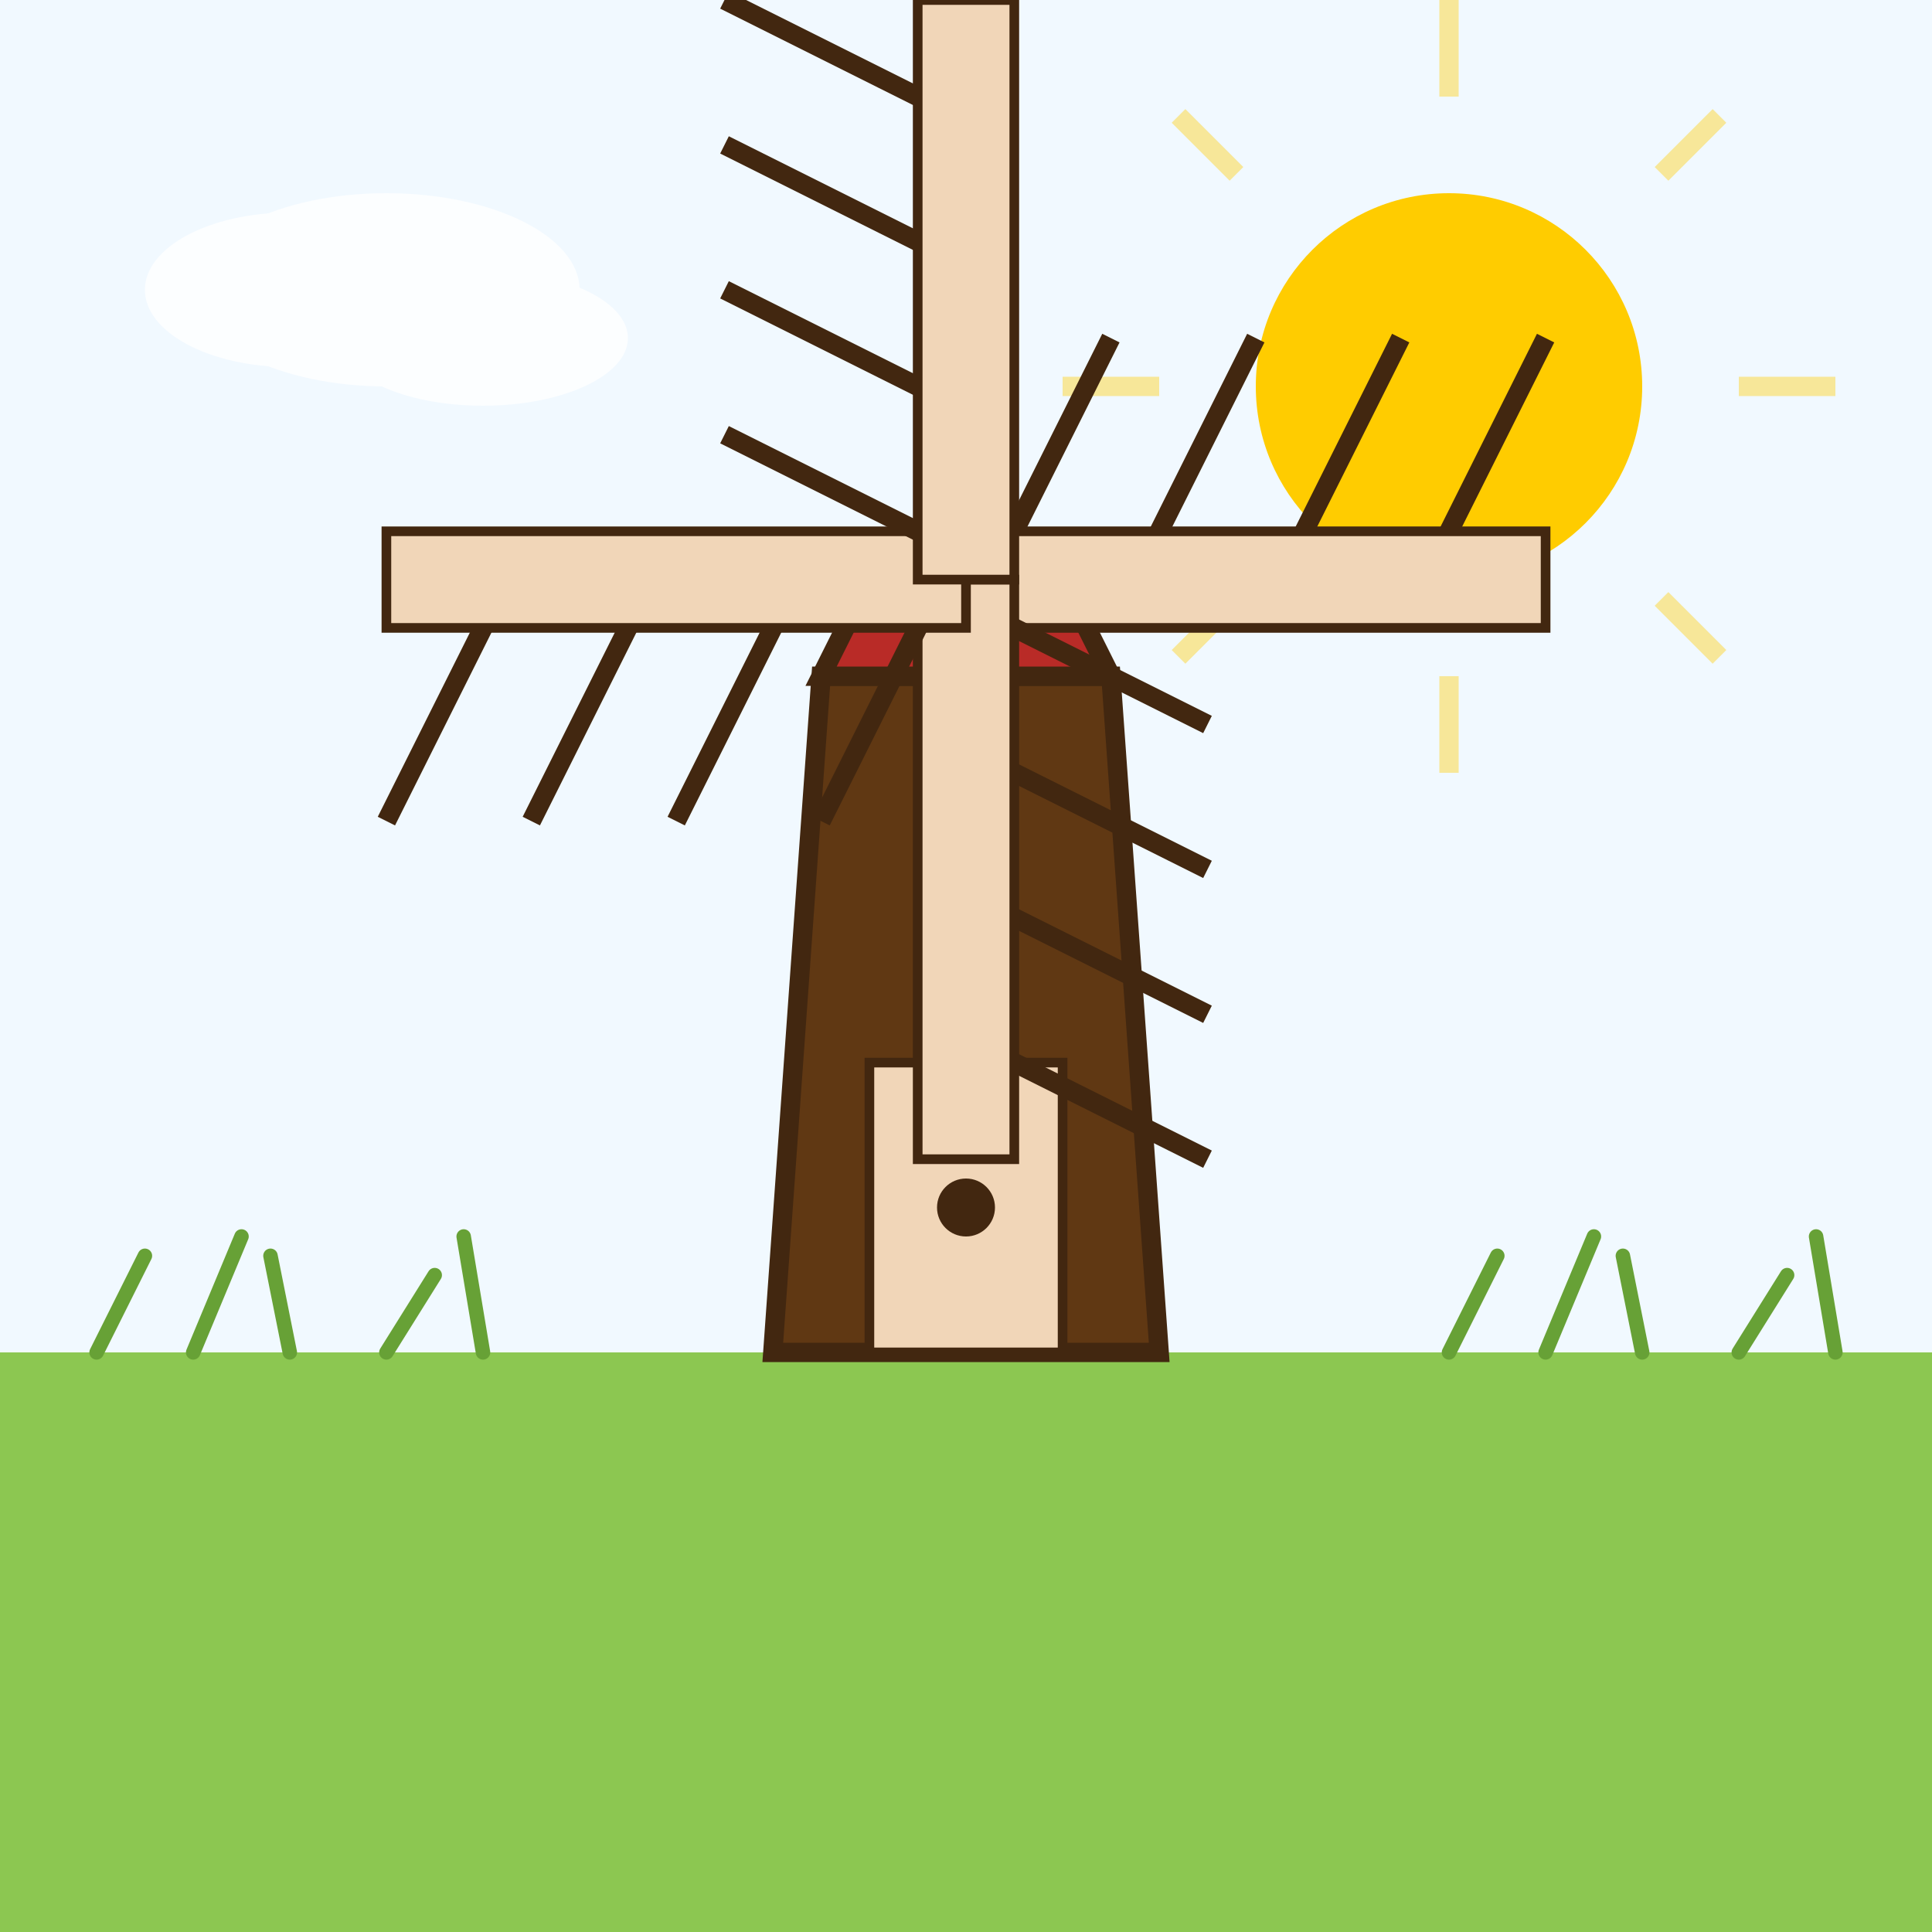 <svg xmlns="http://www.w3.org/2000/svg" viewBox="0 0 200 200" width="200" height="200">
  <!-- Sky Background -->
  <rect width="200" height="200" fill="#f1f9ff"/>

  <!-- Sun -->
  <circle cx="150" cy="40" r="20" fill="#ffcc00"/>
  <g opacity="0.4">
    <line x1="150" y1="10" x2="150" y2="0" stroke="#ffcc00" stroke-width="2"/>
    <line x1="150" y1="70" x2="150" y2="80" stroke="#ffcc00" stroke-width="2"/>
    <line x1="120" y1="40" x2="110" y2="40" stroke="#ffcc00" stroke-width="2"/>
    <line x1="180" y1="40" x2="190" y2="40" stroke="#ffcc00" stroke-width="2"/>
    <line x1="128" y1="18" x2="122" y2="12" stroke="#ffcc00" stroke-width="2"/>
    <line x1="172" y1="62" x2="178" y2="68" stroke="#ffcc00" stroke-width="2"/>
    <line x1="128" y1="62" x2="122" y2="68" stroke="#ffcc00" stroke-width="2"/>
    <line x1="172" y1="18" x2="178" y2="12" stroke="#ffcc00" stroke-width="2"/>
  </g>
  
  <!-- Ground -->
  <rect x="0" y="140" width="200" height="60" fill="#8cc751"/>
  
  <!-- Windmill Base -->
  <polygon points="80,140 120,140 115,70 85,70" fill="#603813" stroke="#422710" stroke-width="2"/>
  
  <!-- Windmill Details -->
  <rect x="90" y="110" width="20" height="30" fill="#f1d6b8" stroke="#422710" stroke-width="1"/>
  <circle cx="100" cy="125" r="3" fill="#422710"/>
  
  <!-- Windmill Top Cap -->
  <polygon points="85,70 115,70 110,60 90,60" fill="#b92b27" stroke="#422710" stroke-width="2"/>
  
  <!-- Windmill Axis -->
  <circle cx="100" cy="60" r="6" fill="#603813" stroke="#422710" stroke-width="1"/>
  
  <!-- Windmill Blades -->
  <g transform="translate(100, 60)">
    <!-- Blade 1 -->
    <g transform="rotate(0)">
      <rect x="0" y="-5" width="60" height="10" fill="#f1d6b8" stroke="#422710" stroke-width="1"/>
      <line x1="5" y1="-5" x2="15" y2="-25" stroke="#422710" stroke-width="2"/>
      <line x1="20" y1="-5" x2="30" y2="-25" stroke="#422710" stroke-width="2"/>
      <line x1="35" y1="-5" x2="45" y2="-25" stroke="#422710" stroke-width="2"/>
      <line x1="50" y1="-5" x2="60" y2="-25" stroke="#422710" stroke-width="2"/>
    </g>
    
    <!-- Blade 2 -->
    <g transform="rotate(90)">
      <rect x="0" y="-5" width="60" height="10" fill="#f1d6b8" stroke="#422710" stroke-width="1"/>
      <line x1="5" y1="-5" x2="15" y2="-25" stroke="#422710" stroke-width="2"/>
      <line x1="20" y1="-5" x2="30" y2="-25" stroke="#422710" stroke-width="2"/>
      <line x1="35" y1="-5" x2="45" y2="-25" stroke="#422710" stroke-width="2"/>
      <line x1="50" y1="-5" x2="60" y2="-25" stroke="#422710" stroke-width="2"/>
    </g>
    
    <!-- Blade 3 -->
    <g transform="rotate(180)">
      <rect x="0" y="-5" width="60" height="10" fill="#f1d6b8" stroke="#422710" stroke-width="1"/>
      <line x1="5" y1="-5" x2="15" y2="-25" stroke="#422710" stroke-width="2"/>
      <line x1="20" y1="-5" x2="30" y2="-25" stroke="#422710" stroke-width="2"/>
      <line x1="35" y1="-5" x2="45" y2="-25" stroke="#422710" stroke-width="2"/>
      <line x1="50" y1="-5" x2="60" y2="-25" stroke="#422710" stroke-width="2"/>
    </g>
    
    <!-- Blade 4 -->
    <g transform="rotate(270)">
      <rect x="0" y="-5" width="60" height="10" fill="#f1d6b8" stroke="#422710" stroke-width="1"/>
      <line x1="5" y1="-5" x2="15" y2="-25" stroke="#422710" stroke-width="2"/>
      <line x1="20" y1="-5" x2="30" y2="-25" stroke="#422710" stroke-width="2"/>
      <line x1="35" y1="-5" x2="45" y2="-25" stroke="#422710" stroke-width="2"/>
      <line x1="50" y1="-5" x2="60" y2="-25" stroke="#422710" stroke-width="2"/>
    </g>
  </g>
  
  <!-- Foreground Grass Details -->
  <g stroke="#67a136" stroke-width="1.5" stroke-linecap="round">
    <line x1="10" y1="140" x2="15" y2="130" />
    <line x1="20" y1="140" x2="25" y2="128" />
    <line x1="30" y1="140" x2="28" y2="130" />
    <line x1="40" y1="140" x2="45" y2="132" />
    <line x1="50" y1="140" x2="48" y2="128" />
    <line x1="150" y1="140" x2="155" y2="130" />
    <line x1="160" y1="140" x2="165" y2="128" />
    <line x1="170" y1="140" x2="168" y2="130" />
    <line x1="180" y1="140" x2="185" y2="132" />
    <line x1="190" y1="140" x2="188" y2="128" />
  </g>
  
  <!-- Clouds -->
  <g opacity="0.8" fill="#ffffff">
    <ellipse cx="40" cy="30" rx="20" ry="10"/>
    <ellipse cx="30" cy="30" rx="15" ry="8"/>
    <ellipse cx="50" cy="35" rx="15" ry="7"/>
  </g>
</svg>
